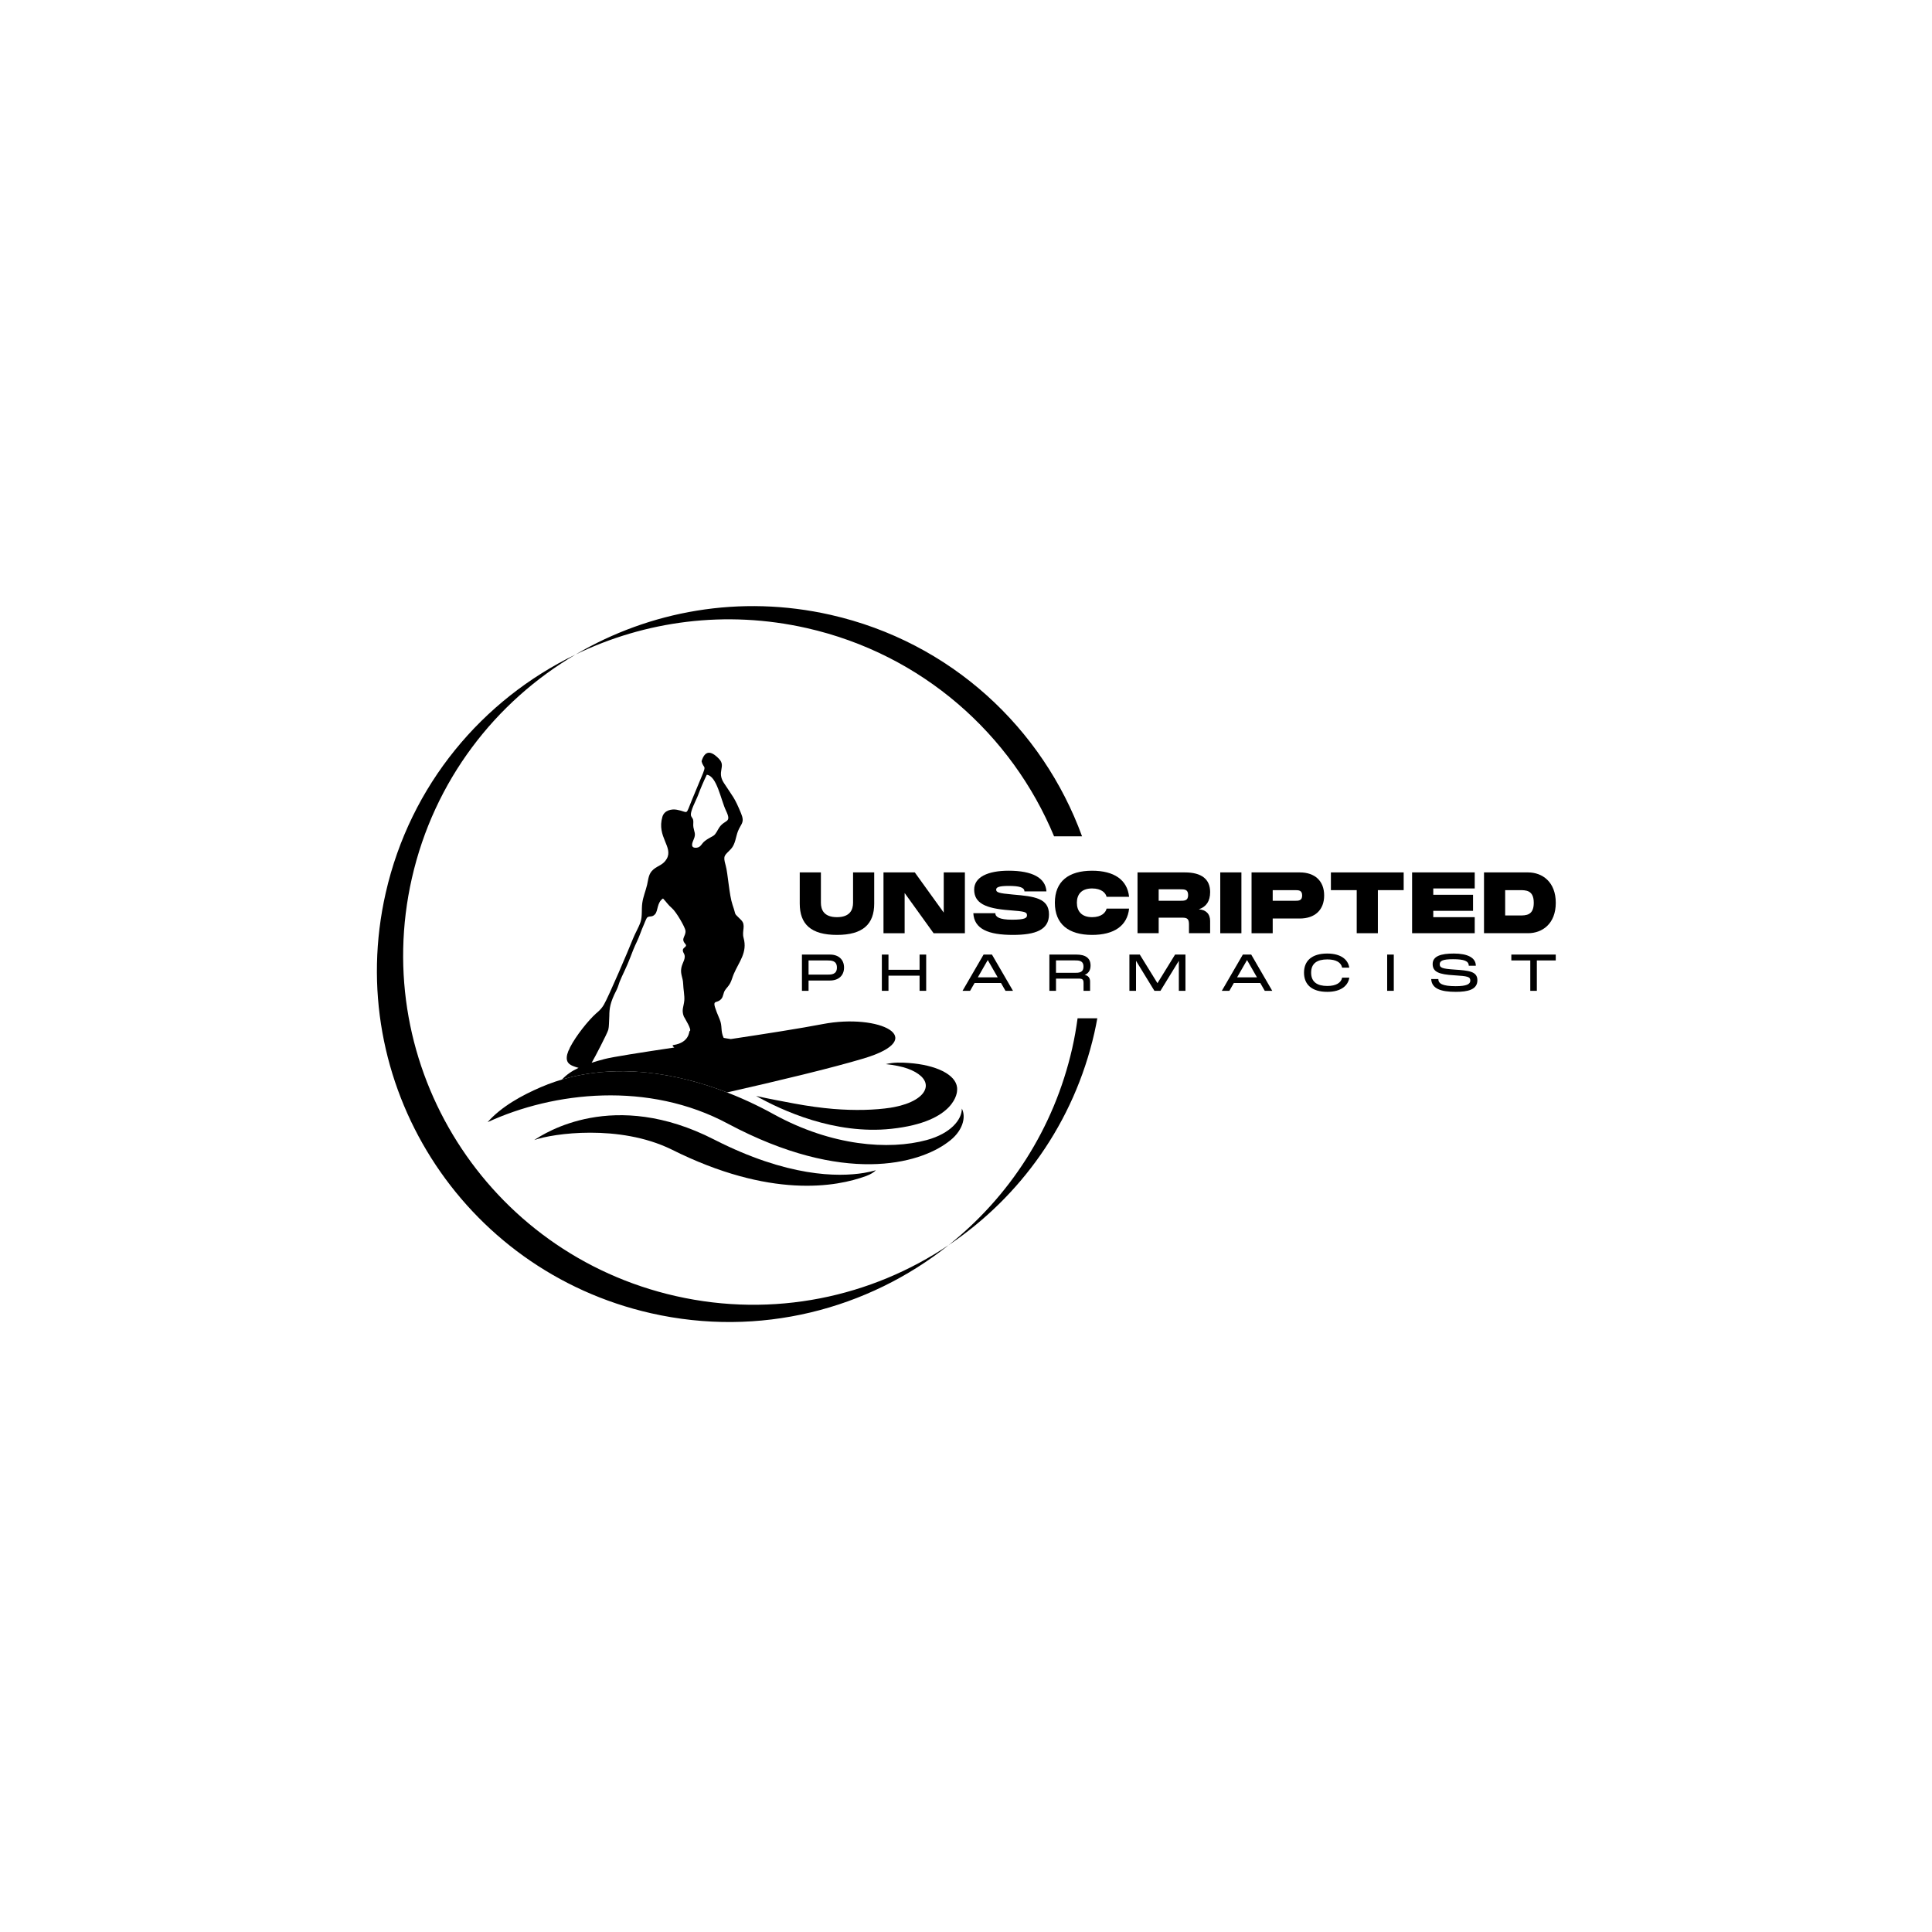 <svg xmlns="http://www.w3.org/2000/svg" xmlns:xlink="http://www.w3.org/1999/xlink" width="900" zoomAndPan="magnify" viewBox="0 0 675 675" height="900" preserveAspectRatio="xMidYMid meet" version="1.0"><defs><clipPath id="10c20bef99"><path d="M 518 304 L 543.562 304 L 543.562 327 L 518 327 Z M 518 304 " clip-rule="nonzero"/></clipPath><clipPath id="84f7461310"><path d="M 528 333 L 543.562 333 L 543.562 347 L 528 347 Z M 528 333 " clip-rule="nonzero"/></clipPath><clipPath id="be59612b71"><path d="M 201 211.762 L 379 211.762 L 379 293 L 201 293 Z M 201 211.762 " clip-rule="nonzero"/></clipPath><clipPath id="4e7fa7c635"><path d="M 131.672 228 L 332 228 L 332 461.891 L 131.672 461.891 Z M 131.672 228 " clip-rule="nonzero"/></clipPath></defs><path fill="#000000" d="M 255.32 363.023 L 255.285 363.016 L 255.277 363.016 L 255.246 363.012 L 255.207 363.008 L 255.203 363.008 L 255.172 363 L 255.133 362.996 L 255.094 362.988 L 255.059 362.984 L 255.055 362.984 L 255.02 362.98 L 254.988 362.977 L 254.98 362.973 L 254.941 362.969 L 254.918 362.965 L 254.906 362.965 L 254.867 362.957 L 254.844 362.953 L 254.828 362.949 L 254.789 362.945 L 254.773 362.941 L 254.754 362.938 L 254.715 362.934 L 254.699 362.93 L 254.676 362.926 L 254.637 362.922 L 254.625 362.918 L 254.602 362.914 L 254.562 362.91 L 254.555 362.906 L 254.523 362.902 L 254.445 362.891 L 254.41 362.883 L 254.371 362.879 L 254.336 362.871 L 254.332 362.871 L 254.293 362.863 L 254.215 362.855 L 254.191 362.848 L 254.18 362.848 L 254.141 362.844 L 254.113 362.84 L 254.102 362.836 L 254.023 362.82 L 253.988 362.816 L 253.969 362.812 L 253.945 362.809 L 253.91 362.801 L 253.895 362.801 L 253.867 362.797 L 253.828 362.789 L 253.82 362.789 L 253.789 362.781 L 253.711 362.77 L 253.633 362.754 L 253.598 362.75 L 253.594 362.75 L 253.555 362.742 L 253.52 362.734 L 253.516 362.734 L 253.477 362.727 L 253.445 362.723 L 253.438 362.719 L 253.398 362.711 L 253.367 362.707 L 253.355 362.703 L 253.316 362.699 L 253.293 362.695 L 253.277 362.691 L 253.219 362.68 L 253.195 362.676 L 253.156 362.668 L 253.141 362.664 L 253.117 362.66 L 253.078 362.652 L 253.062 362.648 L 253.035 362.645 L 252.996 362.637 L 252.988 362.633 L 252.957 362.629 L 252.914 362.621 L 252.91 362.621 L 252.875 362.617 L 252.832 362.609 C 251.652 360.086 252.48 358.598 251.418 356.09 C 248.023 348.078 250.062 351.191 252 349.012 C 252.762 348.148 252.652 346.91 253.348 345.906 C 253.953 345.031 254.586 344.508 255.125 343.48 C 255.664 342.449 255.91 341.332 256.367 340.273 C 258.191 336.016 261.215 332.766 259.797 327.699 C 259.109 325.25 260.699 323.262 258.977 321.48 C 256.059 318.461 257.48 320.598 255.938 316.145 C 254.75 312.695 254.32 305.078 253.527 302.332 C 252.488 298.738 253.219 298.945 255.383 296.613 C 256.957 294.91 257.043 292.387 257.832 290.391 C 258.895 287.707 260.281 287.484 258.91 284.16 C 256.555 278.445 256.102 278.473 252.887 273.512 C 250.352 269.602 253.688 267.781 251.273 265.207 C 248.312 262.051 246.242 262.234 245.113 265.961 C 245.992 269.41 247.434 265.945 243.703 274.758 C 243.066 276.258 242.457 277.754 241.832 279.258 C 239.309 285.332 240.805 283.68 236.453 282.902 C 234.758 282.598 232.125 282.992 231.422 285.383 C 229.383 292.363 235.301 295.914 232.949 300.039 C 231.711 302.203 230.004 302.34 228.324 303.734 C 226.52 305.238 226.57 307.094 226.074 309.168 C 225.555 311.348 224.695 313.301 224.391 315.555 C 224.098 317.691 224.457 320.152 223.785 322.137 C 223.137 324.059 221.922 326.004 221.152 327.961 C 219.59 331.926 212.617 348.246 210.973 351.039 C 210.316 352.152 209.637 352.863 208.879 353.535 C 208.828 353.582 208.777 353.629 208.719 353.676 L 208.715 353.68 C 208.574 353.801 208.434 353.922 208.293 354.043 C 205.547 356.488 201.242 361.867 199.168 365.91 L 199.164 365.91 C 199.02 366.328 198.805 366.781 198.578 367.176 C 197.254 370.473 198.453 371.727 200.012 372.367 L 200.055 372.383 L 200.09 372.402 L 200.098 372.402 L 200.129 372.418 L 200.168 372.43 L 200.176 372.434 L 200.203 372.445 L 200.238 372.461 L 200.277 372.477 L 200.336 372.496 L 200.352 372.504 L 200.387 372.516 L 200.414 372.527 L 200.422 372.531 L 200.457 372.543 L 200.492 372.559 L 200.496 372.559 L 200.531 372.57 L 200.566 372.586 L 200.602 372.598 L 200.637 372.613 L 200.641 372.613 L 200.672 372.625 L 200.707 372.637 L 200.715 372.641 L 200.742 372.648 L 200.777 372.66 L 200.789 372.668 L 200.809 372.672 L 200.844 372.688 L 200.863 372.695 L 200.875 372.699 L 200.91 372.707 L 200.938 372.719 L 200.945 372.719 L 200.98 372.73 L 201.012 372.746 L 201.043 372.758 L 201.078 372.77 L 201.082 372.77 L 201.113 372.777 L 201.145 372.789 L 201.152 372.793 L 201.176 372.797 L 201.211 372.812 L 201.223 372.812 L 201.242 372.82 L 201.273 372.832 L 201.293 372.84 L 201.305 372.844 L 201.34 372.852 L 201.363 372.855 L 201.371 372.859 L 201.402 372.871 L 201.5 372.902 L 201.688 372.957 L 201.719 372.965 L 201.746 372.973 L 201.766 372.977 L 201.781 372.98 L 201.809 372.988 L 201.832 372.996 L 201.84 372.996 L 201.871 373.008 L 201.988 373.039 L 202.02 373.047 L 202.023 373.051 L 202.082 373.062 L 202.09 373.062 L 202.109 373.07 L 202.141 373.078 C 199.777 374.191 197.887 375.496 196.32 377.18 C 215.605 371.465 236.18 374.789 254.004 381.672 C 271.473 377.73 290.664 373.125 301.773 369.793 C 325.047 362.809 307.277 353.969 287.41 357.797 C 279.645 359.293 267.602 361.176 255.324 363.027 Z M 206.707 371.309 L 206.711 371.297 L 206.715 371.289 L 206.719 371.277 L 206.727 371.27 L 206.73 371.262 L 206.734 371.258 L 206.734 371.25 L 206.742 371.242 L 206.746 371.23 L 206.75 371.223 L 206.758 371.215 L 206.762 371.203 L 206.77 371.188 L 206.777 371.18 L 206.781 371.168 L 206.789 371.152 L 206.797 371.141 L 206.805 371.125 L 206.812 371.117 L 206.82 371.102 L 206.82 371.098 L 206.824 371.09 L 206.832 371.082 L 206.84 371.066 L 206.844 371.055 L 206.848 371.051 L 206.848 371.047 L 206.855 371.039 L 206.875 371 L 206.879 371 L 206.879 370.992 L 206.887 370.984 L 206.891 370.973 L 206.902 370.961 L 206.902 370.957 L 206.906 370.953 L 206.926 370.914 L 206.93 370.91 L 206.93 370.906 L 206.941 370.895 L 206.945 370.883 L 206.949 370.879 L 206.953 370.871 L 206.953 370.867 L 206.965 370.855 L 206.965 370.848 L 206.973 370.84 L 206.977 370.832 L 206.98 370.828 L 206.98 370.82 L 206.988 370.812 L 206.988 370.809 L 206.996 370.801 L 207.004 370.785 C 207.531 369.957 212.242 360.949 212.527 359.754 C 212.812 358.559 212.738 357.32 212.879 354.941 C 212.906 352.391 213.121 350.301 215.391 345.922 C 215.941 344.855 216.062 344.117 216.469 343.059 C 217.258 341.016 219.047 337.652 220.16 334.625 C 220.805 332.879 221.703 330.645 222.516 328.988 C 223.414 327.156 224.027 325.07 224.891 323.191 C 225.152 322.621 225.793 320.805 226.156 320.527 C 227.023 319.867 227.809 320.613 228.883 319.387 C 229.949 318.168 229.516 315.277 231.645 313.91 C 232.789 315.105 233.473 316.215 234.738 317.277 C 236.312 318.598 239.391 324.043 239.492 325.148 C 239.688 327.176 237.762 327.887 239.367 329.707 C 240.637 331.141 237.578 330.773 238.91 333.066 C 239.887 334.75 238.395 336.227 238.043 338.16 C 237.637 340.379 238.617 341.527 238.68 343.699 C 238.727 345.508 239.219 347.91 239.082 349.52 C 238.895 351.688 238.031 352.832 238.898 355.109 C 238.992 355.355 241.992 360.066 240.926 360.234 C 240.723 360.262 240.953 364.227 235.324 365.109 C 235.27 365.117 235.223 365.129 235.18 365.145 L 235.172 365.145 C 235.156 365.152 235.141 365.156 235.125 365.168 C 235.105 365.172 235.094 365.184 235.082 365.191 L 235.078 365.195 C 235.066 365.203 235.055 365.211 235.047 365.223 C 235.039 365.234 235.031 365.246 235.023 365.258 C 235.02 365.27 235.016 365.281 235.016 365.293 L 235.016 365.297 C 235.012 365.309 235.012 365.32 235.016 365.336 L 235.016 365.34 L 235.023 365.379 L 235.023 365.383 L 235.039 365.422 L 235.039 365.426 L 235.047 365.438 L 235.062 365.469 L 235.086 365.5 L 235.094 365.512 L 235.105 365.531 L 235.121 365.547 L 235.133 365.566 L 235.164 365.598 L 235.176 365.617 L 235.195 365.633 L 235.211 365.648 L 235.227 365.668 L 235.246 365.684 L 235.285 365.723 L 235.309 365.738 L 235.352 365.781 L 235.371 365.797 L 235.465 365.875 L 235.492 365.895 L 235.516 365.918 L 235.598 365.977 C 223.699 367.762 213.984 369.27 211.16 370.016 C 209.547 370.441 208.062 370.867 206.703 371.309 Z M 246.934 270.691 C 250.469 271.082 251.828 279.43 253.652 283.246 C 255.754 287.641 253.289 286.199 251.309 289.09 C 250.656 290.043 250.168 291.43 249.207 292.02 C 248.02 292.75 247.461 292.898 246.242 293.844 C 245.117 294.711 244.863 296 243.461 296.16 C 240.992 296.438 241.859 294.43 242.398 293.172 C 243.199 291.305 242.543 290.711 242.266 289.027 C 242.121 288.152 242.289 287.531 242.219 286.746 C 242.145 285.945 241.773 285.785 241.477 285.141 C 240.848 283.789 243.336 279.363 243.898 277.801 C 244.711 275.57 245.895 272.828 246.93 270.691 Z M 246.934 270.691 " fill-opacity="1" fill-rule="evenodd"/><path fill="#000000" d="M 323.746 398.312 C 310.566 401.883 290.648 400.434 270.445 389.363 C 247.73 376.797 216.379 367.996 188.887 379.863 C 182.488 382.625 175.227 386.535 170.352 392.062 C 193.574 381.355 226.613 377.703 254.363 392.621 C 294.91 414.211 321.145 406.559 331.117 399.098 C 336.367 395.383 337.625 390.363 336.047 387.305 C 336.105 391.051 332.273 396.008 323.746 398.312 Z M 323.746 398.312 " fill-opacity="1" fill-rule="evenodd"/><path fill="#000000" d="M 301.824 409.797 C 292.742 411.281 275.113 411.207 249.527 398.145 C 214.297 380.113 190.258 395.957 186.652 398.305 C 193.293 395.957 216.355 392.73 234.496 401.539 C 269.129 418.91 292.234 414.707 302.648 410.859 C 304.316 410.242 305.363 409.512 306.02 408.855 C 304.895 409.184 303.492 409.523 301.824 409.797 Z M 301.824 409.797 " fill-opacity="1" fill-rule="evenodd"/><path fill="#000000" d="M 334.383 379.941 C 333.859 375.332 326.93 372.066 317.535 371.383 C 314.875 371.184 312.191 371.117 309.508 371.781 C 312.359 372.082 315.184 372.641 317.113 373.348 C 321.082 374.793 323.559 376.992 323.457 379.465 C 323.441 379.75 323.387 380.027 323.309 380.305 C 322.52 383.203 318.336 385.652 312.395 386.793 C 312.012 386.867 311.625 386.934 311.227 386.992 L 311.227 387.004 C 305.672 387.848 298.648 388.055 291.109 387.43 C 287.02 387.094 282.223 386.438 277.484 385.551 C 274.363 384.965 268.582 383.906 264.156 382.898 C 273.113 387.961 291.645 396.496 311.387 394.387 C 334.367 391.934 334.379 381.07 334.379 381.07 C 334.422 380.695 334.422 380.316 334.383 379.941 Z M 334.383 379.941 " fill-opacity="1" fill-rule="evenodd"/><path fill="#000000" d="M 305.43 315.688 C 305.43 322.859 301.5 326.637 292.422 326.637 C 283.316 326.637 279.414 322.887 279.414 315.688 L 279.414 304.801 L 286.805 304.801 L 286.805 315.395 C 286.805 317.902 287.898 320.438 292.422 320.438 C 296.945 320.438 298.043 317.871 298.043 315.395 L 298.043 304.801 L 305.43 304.801 Z M 305.43 315.688 " fill-opacity="1" fill-rule="nonzero"/><path fill="#000000" d="M 329.723 304.801 L 337.113 304.801 L 337.113 326.047 L 326.176 326.047 L 316.062 312 L 316.062 326.047 L 308.672 326.047 L 308.672 304.801 L 319.609 304.801 L 329.723 318.844 Z M 329.723 304.801 " fill-opacity="1" fill-rule="nonzero"/><path fill="#000000" d="M 347.746 319.051 C 347.746 320.352 349.195 321.324 353.57 321.324 C 358.125 321.324 358.805 320.703 358.805 319.789 C 358.805 318.637 358.125 318.43 352.684 318.02 C 344.227 317.398 340.355 315.512 340.355 310.789 C 340.355 306.453 345.117 304.207 352.391 304.207 C 360.758 304.207 365.309 306.746 365.602 311.438 L 357.918 311.438 C 357.918 310.051 356.145 309.52 352.391 309.52 C 348.781 309.52 348.043 310.082 348.043 310.82 C 348.043 311.734 348.781 312.086 353.867 312.531 C 361.438 313.18 366.492 313.797 366.492 319.492 C 366.492 324.895 361.762 326.637 353.867 326.637 C 345.324 326.637 340.355 324.598 340.059 319.051 L 347.75 319.051 Z M 347.746 319.051 " fill-opacity="1" fill-rule="nonzero"/><path fill="#000000" d="M 381.559 304.211 C 389.246 304.211 393.859 307.395 394.48 313.328 L 386.613 313.328 C 386.316 311.969 384.812 310.406 381.559 310.406 C 377.715 310.406 376.238 312.621 376.238 315.395 C 376.238 318.195 377.746 320.438 381.559 320.438 C 384.812 320.438 386.316 318.844 386.613 317.457 L 394.48 317.457 C 393.855 323.422 389.273 326.637 381.559 326.637 C 373.34 326.637 368.547 322.887 368.547 315.395 C 368.547 307.93 373.34 304.211 381.559 304.211 Z M 381.559 304.211 " fill-opacity="1" fill-rule="nonzero"/><path fill="#000000" d="M 404.816 310.703 L 404.816 314.715 L 412.207 314.715 C 413.867 314.715 415.105 314.715 415.105 312.707 C 415.105 310.703 413.867 310.703 412.207 310.703 Z M 422.793 321.797 L 422.793 326.043 L 415.402 326.043 L 415.402 323.035 C 415.402 321.145 414.93 320.613 413.039 320.613 L 404.82 320.613 L 404.82 326.043 L 397.426 326.043 L 397.426 304.801 L 413.984 304.801 C 419.867 304.801 422.797 307.219 422.797 311.672 C 422.797 314.922 421.406 316.809 418.836 317.695 C 421.289 317.844 422.797 319.258 422.797 321.797 Z M 422.793 321.797 " fill-opacity="1" fill-rule="nonzero"/><path fill="#000000" d="M 452.344 314.715 C 453.703 314.715 454.945 314.715 454.945 312.855 C 454.945 310.996 453.707 310.996 452.344 310.996 L 444.656 310.996 L 444.656 314.715 Z M 462.633 312.855 C 462.633 317.898 459.41 320.91 454.117 320.91 L 444.656 320.91 L 444.656 326.047 L 437.266 326.047 L 437.266 304.801 L 454.117 304.801 C 459.41 304.801 462.633 307.809 462.633 312.852 Z M 433.723 326.047 L 426.332 326.047 L 426.332 304.801 L 433.723 304.801 Z M 433.723 304.801 L 433.723 326.047 Z M 433.723 304.801 " fill-opacity="1" fill-rule="nonzero"/><path fill="#000000" d="M 490.414 310.996 L 481.398 310.996 L 481.398 326.043 L 474.008 326.043 L 474.008 310.996 L 464.988 310.996 L 464.988 304.801 L 490.414 304.801 Z M 490.414 310.996 " fill-opacity="1" fill-rule="nonzero"/><path fill="#000000" d="M 515.238 310.406 L 500.754 310.406 L 500.754 312.617 L 514.648 312.617 L 514.648 318.227 L 500.754 318.227 L 500.754 320.438 L 515.238 320.438 L 515.238 326.043 L 493.359 326.043 L 493.359 304.797 L 515.238 304.797 Z M 515.238 310.406 " fill-opacity="1" fill-rule="nonzero"/><g clip-path="url(#10c20bef99)"><path fill="#000000" d="M 530.902 319.848 C 533.148 319.848 535.867 319.848 535.867 315.422 C 535.867 310.996 533.148 310.996 530.902 310.996 L 525.875 310.996 L 525.875 319.848 Z M 543.555 315.422 C 543.555 322.742 538.855 326.043 533.855 326.043 L 518.48 326.043 L 518.48 304.801 L 533.855 304.801 C 538.855 304.801 543.555 308.105 543.555 315.422 Z M 543.555 315.422 " fill-opacity="1" fill-rule="nonzero"/></g><path fill="#000000" d="M 282.492 335.562 L 282.492 340.512 L 289.082 340.512 C 290.379 340.512 292.402 340.512 292.402 338.047 C 292.402 335.562 290.379 335.562 289.082 335.562 Z M 280.184 333.508 L 290 333.508 C 292.922 333.508 294.891 335.203 294.891 338.047 C 294.891 340.875 292.922 342.57 290 342.57 L 282.492 342.57 L 282.492 346.172 L 280.18 346.172 L 280.18 333.508 Z M 280.184 333.508 " fill-opacity="1" fill-rule="nonzero"/><path fill="#000000" d="M 321.281 338.82 L 321.281 333.508 L 323.59 333.508 L 323.59 346.172 L 321.281 346.172 L 321.281 340.875 L 310.414 340.875 L 310.414 346.172 L 308.102 346.172 L 308.102 333.508 L 310.414 333.508 L 310.414 338.82 Z M 321.281 338.82 " fill-opacity="1" fill-rule="nonzero"/><path fill="#000000" d="M 341.637 341.453 L 348.57 341.453 L 345.102 335.418 Z M 351.293 346.168 L 349.723 343.434 L 340.5 343.434 L 338.93 346.168 L 336.293 346.168 L 343.641 333.508 L 346.566 333.508 L 353.914 346.168 Z M 351.293 346.168 " fill-opacity="1" fill-rule="nonzero"/><path fill="#000000" d="M 368.941 335.543 L 368.941 339.883 L 375.512 339.883 C 376.832 339.883 378.547 339.883 378.547 337.703 C 378.547 335.543 376.832 335.543 375.512 335.543 Z M 380.855 342.945 L 380.855 346.168 L 378.566 346.168 L 378.566 343.504 C 378.566 342.227 378.238 341.902 376.797 341.902 L 368.945 341.902 L 368.945 346.168 L 366.633 346.168 L 366.633 333.508 L 376.109 333.508 C 379.07 333.508 381.02 334.605 381.02 337.324 C 381.02 339.055 380.242 340.082 378.961 340.621 C 380.188 340.84 380.855 341.648 380.855 342.945 Z M 380.855 342.945 " fill-opacity="1" fill-rule="nonzero"/><path fill="#000000" d="M 394.59 346.172 L 394.59 333.508 L 398.219 333.508 L 404.391 343.504 L 410.547 333.508 L 414.172 333.508 L 414.172 346.172 L 411.863 346.172 L 411.863 335.688 L 405.438 346.172 L 403.328 346.172 L 396.902 335.688 L 396.902 346.172 Z M 394.59 346.172 " fill-opacity="1" fill-rule="nonzero"/><path fill="#000000" d="M 432.219 341.453 L 439.152 341.453 L 435.688 335.418 Z M 441.879 346.168 L 440.305 343.434 L 431.082 343.434 L 429.516 346.168 L 426.879 346.168 L 434.223 333.508 L 437.148 333.508 L 444.492 346.168 Z M 441.879 346.168 " fill-opacity="1" fill-rule="nonzero"/><path fill="#000000" d="M 463.734 333.148 C 468.551 333.148 471.023 335.324 471.402 338.082 L 468.914 338.082 C 468.57 336.281 466.82 335.199 463.734 335.199 C 460.215 335.199 458.082 336.551 458.082 339.828 C 458.082 343.105 460.23 344.477 463.734 344.477 C 466.801 344.477 468.57 343.359 468.914 341.559 L 471.422 341.559 C 471.023 344.332 468.551 346.531 463.734 346.531 C 458.246 346.531 455.594 343.918 455.594 339.828 C 455.594 335.742 458.246 333.145 463.734 333.145 Z M 463.734 333.148 " fill-opacity="1" fill-rule="nonzero"/><path fill="#000000" d="M 484.648 333.508 L 486.961 333.508 L 486.961 346.172 L 484.648 346.172 Z M 484.648 333.508 " fill-opacity="1" fill-rule="nonzero"/><path fill="#000000" d="M 502.523 342.062 C 502.523 343.629 503.93 344.551 508.605 344.551 C 512.324 344.551 513.695 343.867 513.695 342.602 C 513.695 341.254 512.812 341.035 508.062 340.746 C 502.738 340.441 500.539 339.578 500.539 336.805 C 500.539 334.047 503.441 333.145 507.957 333.145 C 512.668 333.145 515.609 334.551 515.625 337.418 L 513.156 337.418 C 513.156 335.773 511.602 335.129 507.648 335.129 C 503.949 335.129 503.012 335.738 503.012 336.914 C 503.012 338.137 503.949 338.461 508.156 338.75 C 513.082 339.09 516.168 339.324 516.168 342.477 C 516.168 345.773 512.812 346.531 508.625 346.531 C 503.441 346.531 500.211 345.449 500.031 342.062 Z M 502.523 342.062 " fill-opacity="1" fill-rule="nonzero"/><g clip-path="url(#84f7461310)"><path fill="#000000" d="M 528.027 333.508 L 543.547 333.508 L 543.547 335.559 L 536.941 335.559 L 536.941 346.172 L 534.648 346.172 L 534.648 335.559 L 528.027 335.559 Z M 528.027 333.508 " fill-opacity="1" fill-rule="nonzero"/></g><path fill="#000000" d="M 374.609 366.258 C 368.195 394.496 352.5 418.227 331.461 434.992 C 356.383 418.238 375.207 392.34 382.371 360.781 C 382.754 359.105 383.074 357.434 383.379 355.762 L 376.488 355.762 C 376.008 359.254 375.406 362.754 374.609 366.258 Z M 374.609 366.258 " fill-opacity="1" fill-rule="nonzero"/><g clip-path="url(#be59612b71)"><path fill="#000000" d="M 290.16 214.805 C 258.539 207.652 227.008 213.438 201.117 228.66 C 225.344 216.941 253.566 213.035 281.859 219.438 C 322.305 228.582 353.504 256.672 368.273 292.199 L 378.047 292.199 C 364.301 254.504 332.273 224.328 290.16 214.805 Z M 290.16 214.805 " fill-opacity="1" fill-rule="nonzero"/></g><g clip-path="url(#4e7fa7c635)"><path fill="#000000" d="M 236.109 452.82 C 170.258 437.922 128.973 372.57 143.898 306.844 C 151.656 272.68 173.082 245.141 201.113 228.664 C 168.633 244.375 143.352 274.145 134.75 312.008 C 119.738 378.113 161.266 443.848 227.496 458.828 C 265.438 467.41 303.25 457.473 331.457 434.996 C 304.477 453.141 270.344 460.562 236.109 452.82 Z M 236.109 452.82 " fill-opacity="1" fill-rule="nonzero"/></g></svg>